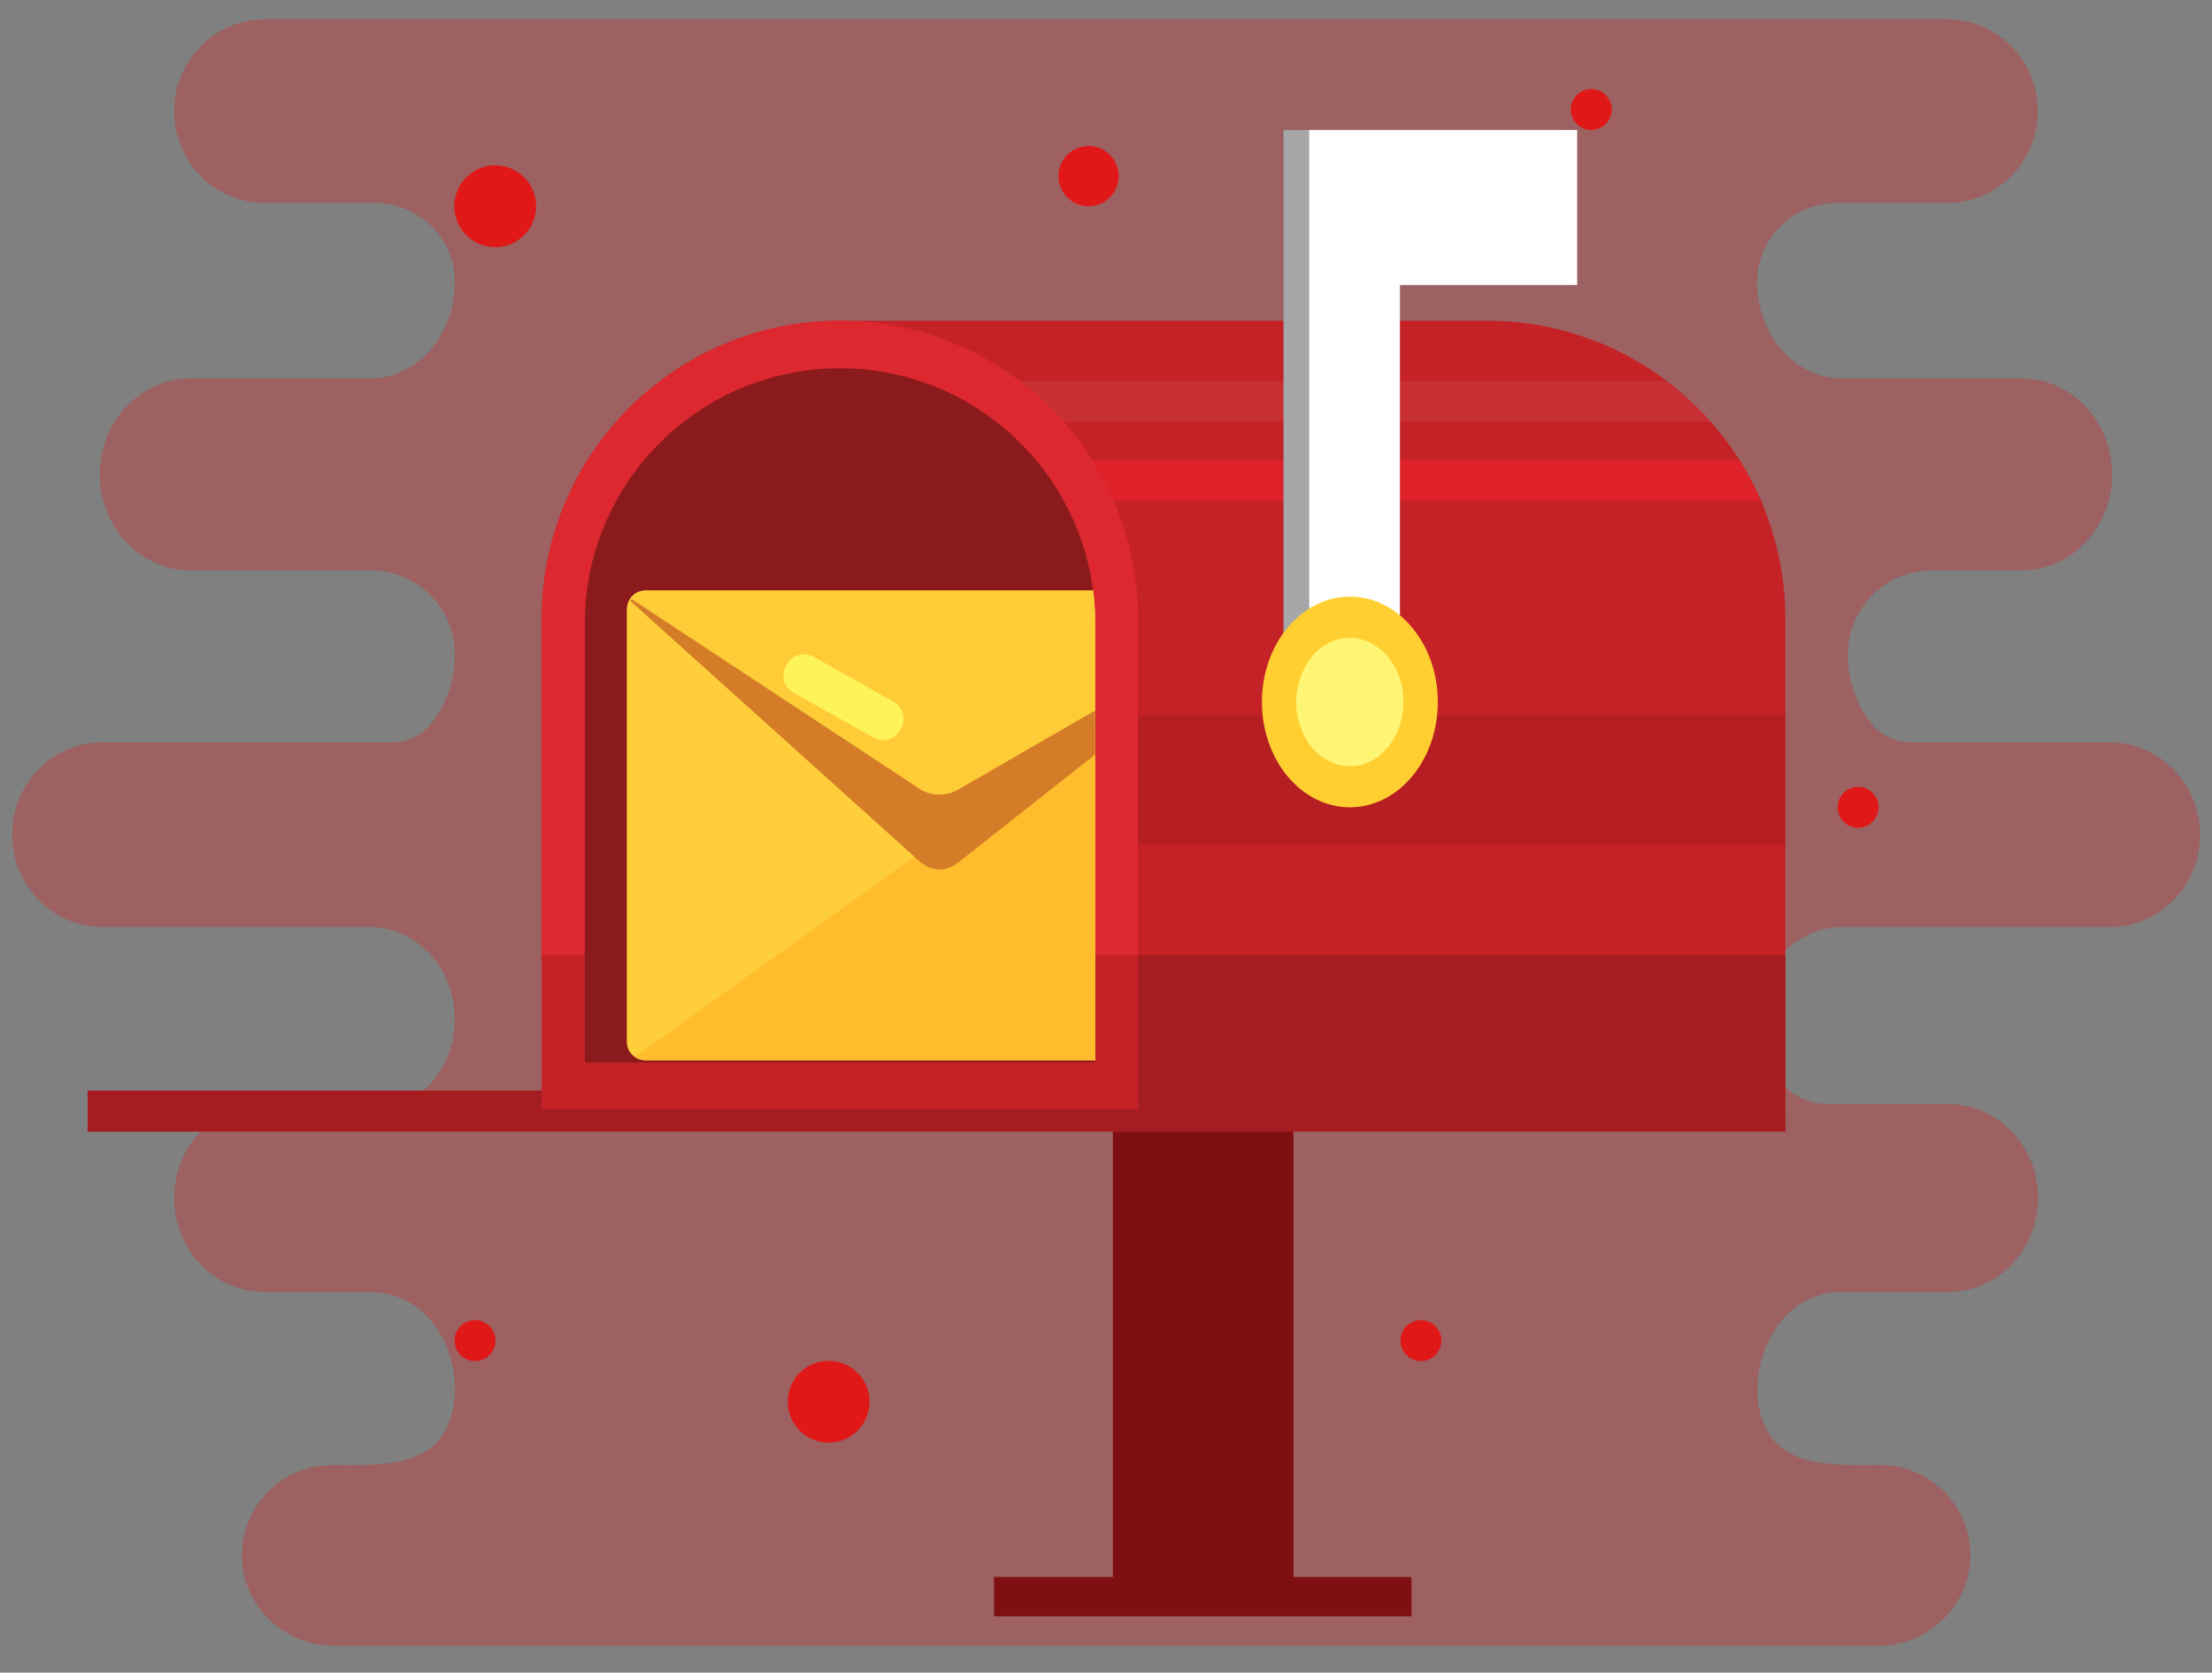 <svg xmlns="http://www.w3.org/2000/svg" xmlns:xlink="http://www.w3.org/1999/xlink" viewBox="0 0 800 605" style="enable-background:new 0 0 800 605;"><rect x="0" y="0" width="800" height="605" fill="#808080" stroke="none"/><style>.st0{opacity:0.3;fill:#E11818;}
.st1{fill:#7E1012;}
.st2{fill:#C52228;}
.st3{fill:#DF222A;}
.st4{fill:#B51F24;}
.st5{opacity:6.000000e-002;fill:#FFFFFF;}
.st6{fill:#DD282F;}
.st7{fill:#8B1A1C;}
.st8{fill:#A61D21;}
.st9{fill:#A4A6A8;}
.st10{fill:#FFFFFF;}
.st11{fill:#FFCF31;}
.st12{fill:#FFF575;}
.st13{clip-path:url(#SVGID_2_);}
.st14{fill:#FFCF3B;}
.st15{fill:#FFBC2C;}
.st16{fill:#D57C28;}
.st17{fill:#FECC37;}
.st18{fill:#FFF35A;}
.st19{fill:#E11818;}</style><g id="Background"/><g id="Objects"><g><path class="st0" d="M762.9 268.5h-72c-5.2.0-10.2-2.3-13.6-6.3-5.6-6.5-9-15.5-9-25.5.0-.1.0-.2.0-.3.1-16.7 13.8-30.1 30.5-30.1h32.4c18.1.0 32.7-15.6 32.7-34.7s-14.6-34.7-32.7-34.7h-65c-8.5.0-16.1-3.9-21.7-10.2s-9-15-9-24.6c0-.1.0-.2.0-.4.1-15.7 13.2-28.3 28.9-28.3h39.9c18.1.0 32.7-14.9 32.7-33.2S722.4 7 704.3 7H462.6 337.4 95.7C77.6 7 63 21.9 63 40.2s14.6 33.2 32.7 33.2h39.9c15.7.0 28.8 12.6 28.9 28.3.0.1.0.2.0.4.0 9.6-3.4 18.3-9 24.6s-13.2 10.2-21.7 10.2h-65c-18.1.0-32.7 15.6-32.7 34.7s14.6 34.7 32.7 34.7H134c16.7.0 30.4 13.4 30.5 30.1.0.1.0.2.0.3.0 9.9-3.4 19-9 25.5-3.4 4-8.4 6.3-13.6 6.3H37.1c-18.1.0-32.7 14.9-32.7 33.4.0 18.4 14.6 33.4 32.7 33.4h96.7c16.9.0 30.7 14.9 30.7 33.3.0 9.2-3.4 17.5-9 23.6-4.2 4.5-10.1 7.1-16.3 7.1H95.7c-18.1.0-32.7 15.2-32.7 34s14.6 34 32.7 34H134c21.7.0 34 23.5 29.7 42.8-4.6 21.2-25.6 19.8-43.5 19.8-18.4.0-33.2 15.1-32.7 33.6.5 17.8 15.5 31.8 33.4 31.8h216.6 125.1 216.6c17.8.0 32.9-14 33.4-31.8.5-18.5-14.3-33.6-32.7-33.6-17.9.0-38.9 1.4-43.5-19.8-4.2-19.4 8.1-42.8 29.7-42.8h38.3c18.1.0 32.7-15.2 32.7-34s-14.6-34-32.7-34h-43.5c-6.2.0-12.1-2.6-16.3-7.1-5.6-6-9-14.4-9-23.6.0-18.4 13.7-33.3 30.7-33.3H763c18.1.0 32.7-14.9 32.7-33.4C795.6 283.4 781 268.5 762.9 268.5z"/><g><rect x="402.5" y="363.8" class="st1" width="65.3" height="212.1"/><g><path class="st2" d="M645.7 223.9v177.4H195.9V223.9c0-59.6 48.3-107.9 107.9-107.9h234c24.4.0 46.8 8.1 64.9 21.7 5.8 4.4 11.2 9.4 16 14.8 3.8 4.3 7.2 8.9 10.3 13.7 3 4.7 5.6 9.7 7.9 14.8C642.5 194.2 645.7 208.7 645.7 223.9z"/><path class="st3" d="M636.8 181.1H282.3v-14.8H629C632 171 634.6 175.9 636.8 181.1z"/><rect x="282.3" y="258.7" class="st4" width="363.3" height="46.8"/><path class="st5" d="M618.7 152.6H264.8v-14.8h337.9C608.5 142.1 613.9 147.1 618.7 152.6z"/><path class="st6" d="M411.6 223.9v121.5H195.9V223.9c0-59.6 48.3-107.9 107.9-107.9s107.8 48.4 107.8 107.9z"/><path class="st7" d="M211.5 384.2V225.5c0-50.9 41.4-92.3 92.3-92.3s92.3 41.4 92.3 92.3v158.8H211.5z"/><rect x="31.7" y="394.5" class="st2" width="614" height="14.8"/><polygon class="st8" points="645.7,345.4 645.7,409.3 31.7,409.3 31.7,394.5 195.9,394.5 195.9,401.3 411.6,401.3 411.6,345.4"/></g><g><polygon class="st9" points="566.5,47 502.4,47 474.1,47 464.2,47 464.2,243.3 502.4,243.3 502.4,103.1 566.5,103.1"/><polygon class="st10" points="570.4,47 506.3,47 478,47 473.5,47 473.5,243.3 506.3,243.3 506.3,103.1 570.4,103.1"/></g><g><ellipse class="st11" cx="488.2" cy="253.9" rx="31.8" ry="38.1"/><ellipse class="st12" cx="488.2" cy="253.9" rx="19.4" ry="23.2"/></g><g><defs><path id="SVGID_1_" d="M211.5 384.2V225.5c0-50.9 41.4-92.3 92.3-92.3s92.3 41.4 92.3 92.3v158.8H211.5z"/></defs><clipPath id="SVGID_2_"><use style="overflow:visible;" xlink:href="#SVGID_1_"/></clipPath><g class="st13"><path class="st14" d="M459.6 220.3v156.5c0 3.7-3 6.7-6.7 6.7H233.4c-1.4.0-2.7-.4-3.8-1.2-1.8-1.2-2.9-3.2-2.9-5.6V220.3c0-1.5.5-2.8 1.3-3.9v0c1.2-1.7 3.2-2.8 5.5-2.8h219.4c2.9.0 5.3 1.8 6.3 4.3C459.4 218.7 459.6 219.5 459.6 220.3z"/><path class="st15" d="M459.6 220.3v156.5c0 3.7-3 6.7-6.7 6.7H233.4c-1.4.0-2.7-.4-3.8-1.2l229.5-164.5C459.4 218.7 459.6 219.5 459.6 220.3z"/><path class="st16" d="M459.6 222.8 346.5 312c-4.4 3.5-9.9 3.3-14.1-.6L228 217.4v0c1.2-2.3 3.2-3.8 5.5-3.8h219.4c2.9.0 5.3 2.5 6.3 5.9L459.6 222.8z"/><path class="st17" d="M459.6 220.3l-113.1 65.3c-4.4 2.5-9.9 2.4-14.1-.4L228 216.4v0c1.2-1.7 3.2-2.8 5.5-2.8h219.4c2.9.0 5.3 1.8 6.3 4.3L459.6 220.3z"/><path class="st18" d="M284.6 240.2l-.4.8c-1.9 3.3-.7 7.6 2.7 9.5l29.1 16.3c3.3 1.9 7.6.7 9.5-2.7l.4-.8c1.9-3.3.7-7.6-2.7-9.5l-29.1-16.3C290.7 235.7 286.5 236.9 284.6 240.2z"/></g></g><rect x="359.5" y="570.4" class="st1" width="151" height="14.2"/></g><g><circle class="st19" cx="179.1" cy="74.6" r="14.8"/><circle class="st19" cx="299.7" cy="507" r="14.8"/><circle class="st19" cx="393.7" cy="63.7" r="10.9"/><circle class="st19" cx="513.9" cy="484.9" r="7.4"/><circle class="st19" cx="672" cy="292" r="7.4"/><circle class="st19" cx="575.5" cy="39.6" r="7.4"/><circle class="st19" cx="171.8" cy="484.9" r="7.4"/></g></g></g><g id="Designed_by_Freepik"/></svg>